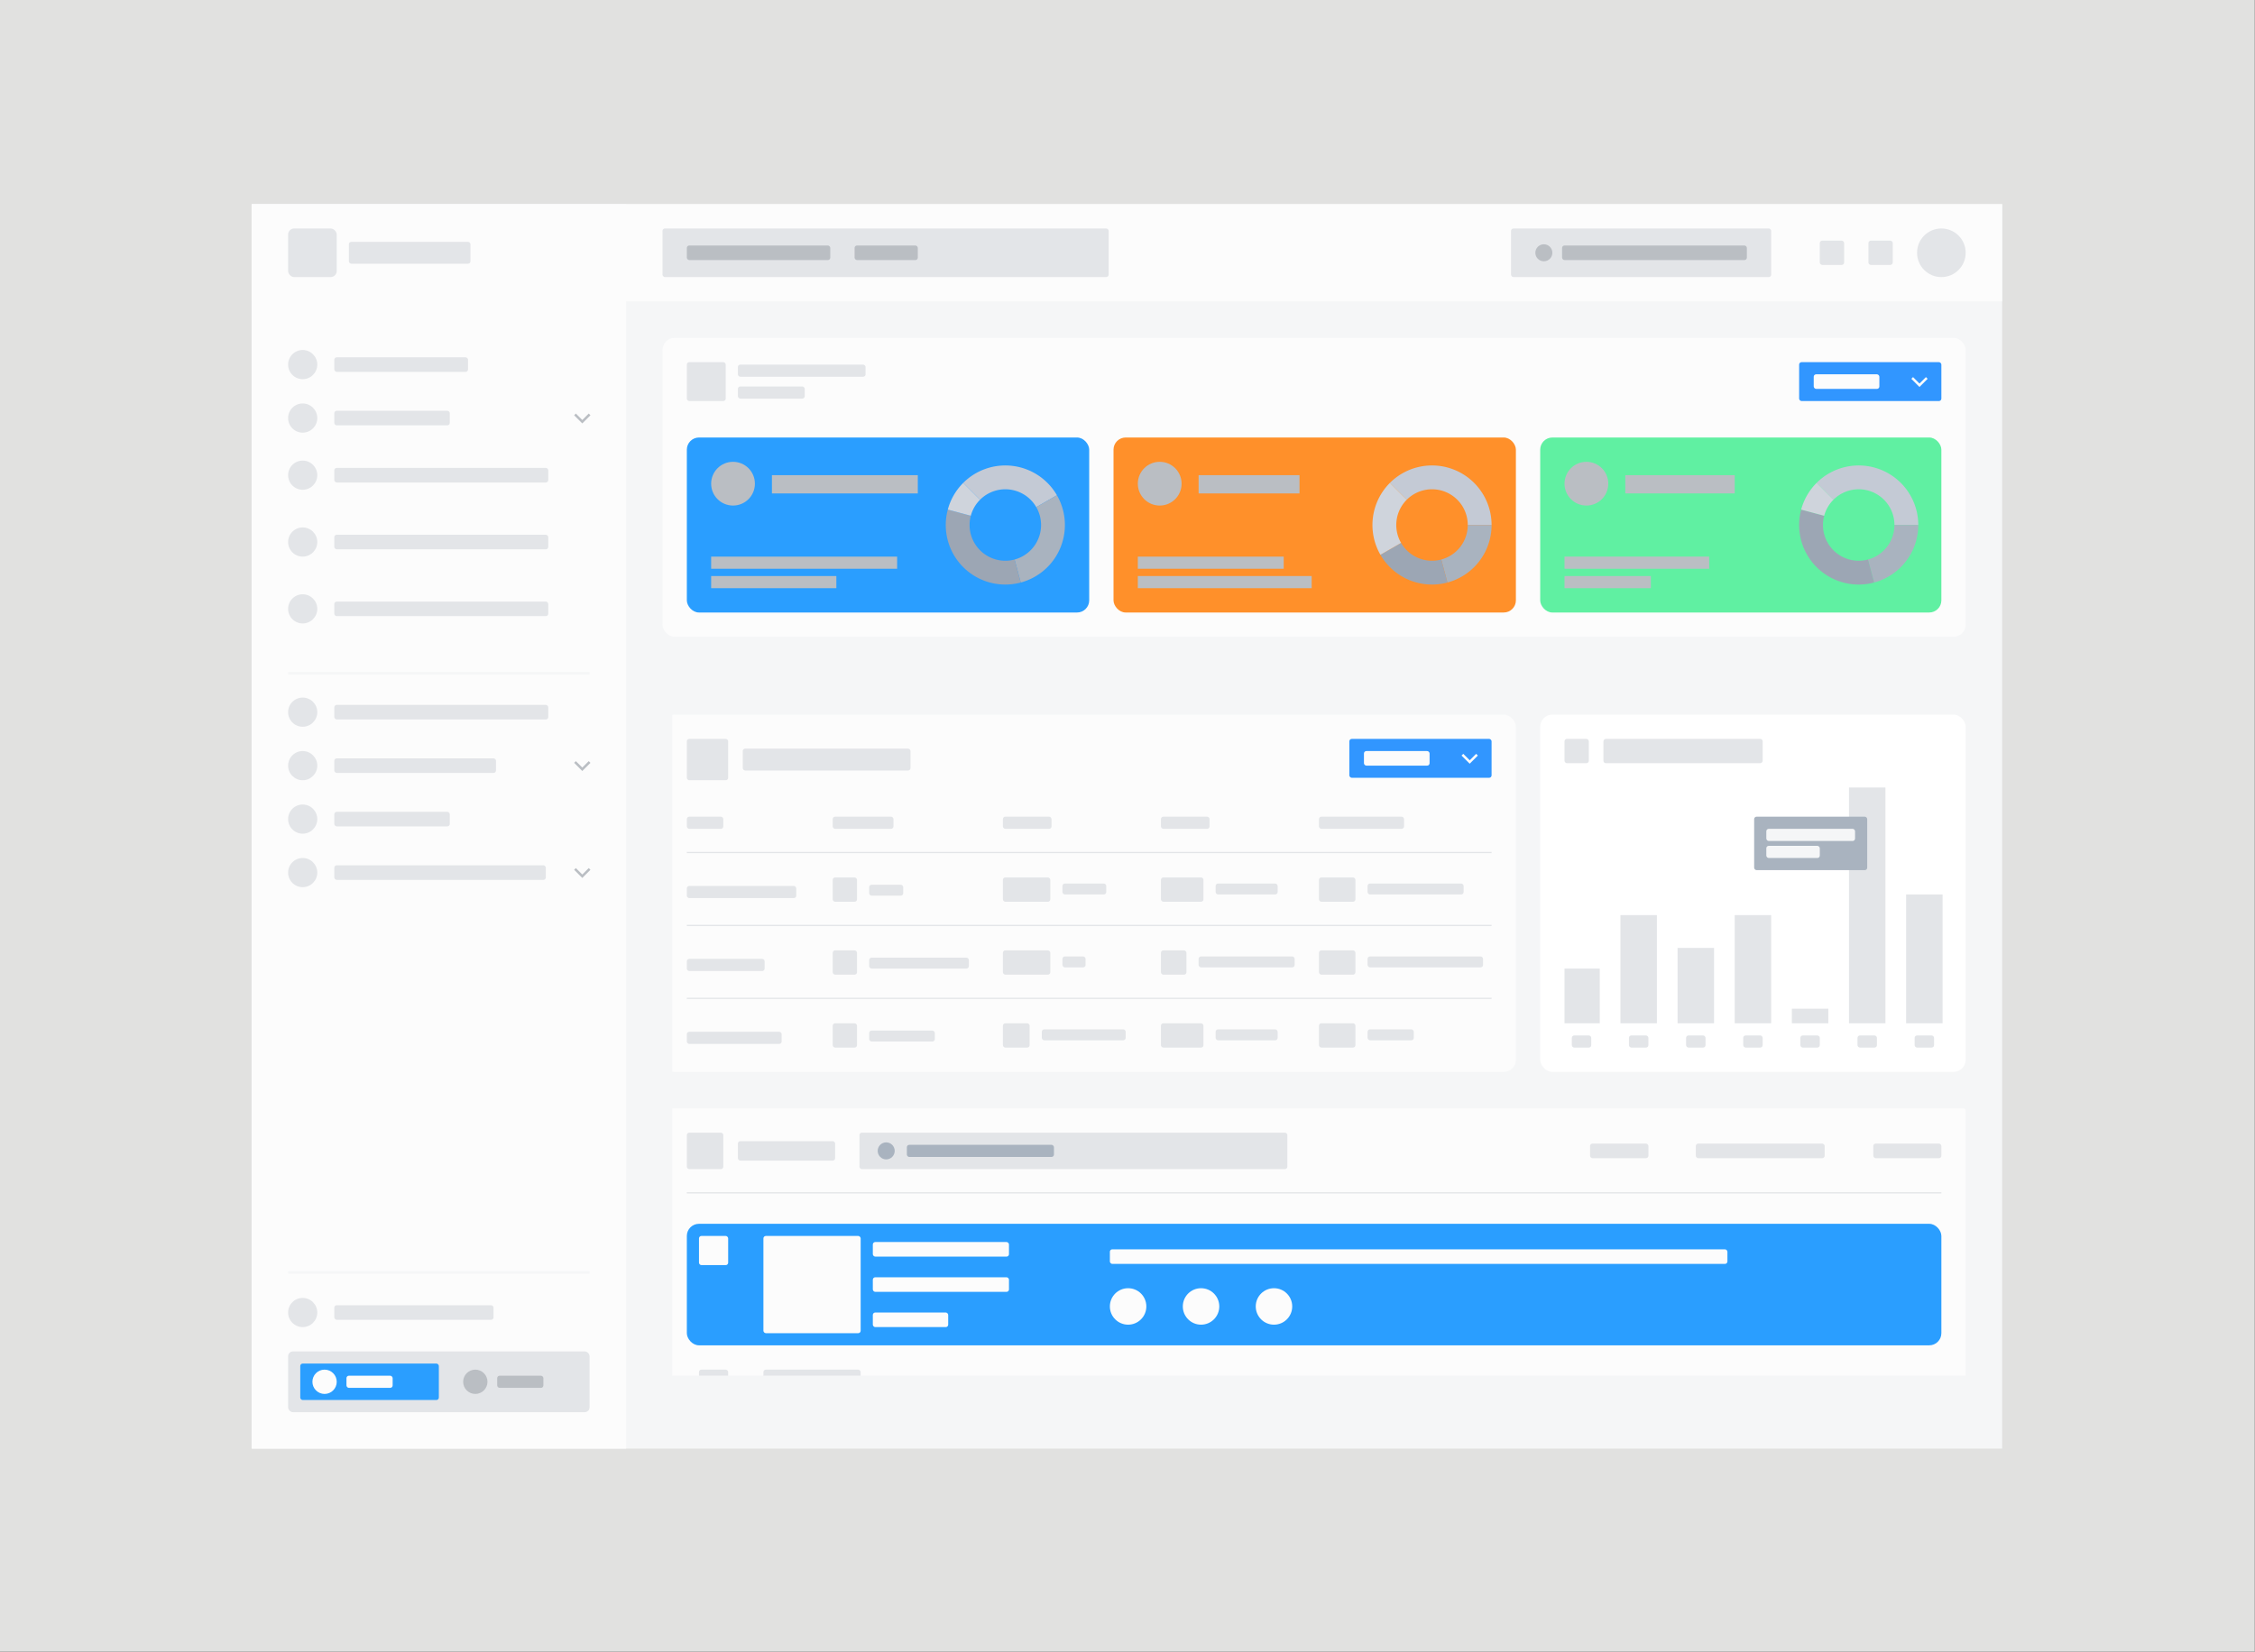 <svg xmlns="http://www.w3.org/2000/svg" width="1855" height="1359" fill="none"><rect width="100%" height="100%" fill="#333333" stroke="none"/><path fill="#E1E1E0" d="M0 0h1854.85v1359H0z"/><g clip-path="url(#a)"><path fill="#F5F6F7" d="M207 168h1440v1024H207z"/><rect width="1072" height="246" x="545" y="278" fill="#FCFCFC" rx="10"/><rect width="331" height="144" x="565" y="360" fill="#2A9EFF" rx="10"/><path fill="#BABEC3" d="M635 391h120v15H635zm-50 83h103v10H585zm0-16h153v10H585z"/><circle cx="603" cy="398" r="18" fill="#BABEC3"/><path fill="#C4CAD5" d="M869.435 407.5a49.006 49.006 0 0 0-36.039-24.081 49.003 49.003 0 0 0-41.044 13.933l13.859 13.859a29.4 29.4 0 0 1 46.25 6.089l16.974-9.8z"/><path fill="#A9B3BF" d="M839.682 479.33a48.993 48.993 0 0 0 32.588-28.579 48.994 48.994 0 0 0-2.835-43.251l-16.974 9.8a29.396 29.396 0 0 1-6.076 36.804 29.407 29.407 0 0 1-11.776 6.294l5.073 18.932z"/><path fill="#9CA6B4" d="M779.67 419.318a48.999 48.999 0 0 0 60.012 60.012l-5.073-18.932a29.395 29.395 0 0 1-36.007-20.789 29.392 29.392 0 0 1 0-15.218l-18.932-5.073z"/><path fill="#CFD4DC" d="M792.352 397.352a48.999 48.999 0 0 0-12.682 21.966l18.932 5.073a29.395 29.395 0 0 1 7.609-13.18l-13.859-13.859z"/><rect width="331" height="144" x="916" y="360" fill="#FF902A" rx="10"/><path fill="#BABEC3" d="M986 391h83v15h-83zm-50 83h143v10H936zm0-16h120v10H936z"/><circle cx="954" cy="398" r="18" fill="#BABEC3"/><path fill="#C4CAD5" d="M1227 432c0-9.691-2.87-19.165-8.26-27.223a48.944 48.944 0 0 0-21.99-18.047 49.006 49.006 0 0 0-53.4 10.622l13.86 13.859a29.39 29.39 0 0 1 15.05-8.046 29.41 29.41 0 0 1 30.19 12.501A29.4 29.4 0 0 1 1207.4 432h19.6z"/><path fill="#A9B3BF" d="M1190.68 479.33a48.96 48.96 0 0 0 26.19-17.501A48.979 48.979 0 0 0 1227 432h-19.6c0 6.472-2.14 12.763-6.08 17.898a29.394 29.394 0 0 1-15.71 10.5l5.07 18.932z"/><path fill="#9CA6B4" d="M1135.56 456.5a49.027 49.027 0 0 0 23.69 20.77 48.984 48.984 0 0 0 31.43 2.06l-5.07-18.932a29.399 29.399 0 0 1-33.07-13.698l-16.98 9.8z"/><path fill="#CFD4DC" d="M1143.35 397.352a48.991 48.991 0 0 0-13.93 28.252 49.004 49.004 0 0 0 6.14 30.896l16.98-9.8a29.406 29.406 0 0 1-3.69-18.537 29.41 29.41 0 0 1 8.36-16.952l-13.86-13.859z"/><rect width="330" height="144" x="1267" y="360" fill="#60F0A2" rx="10"/><path fill="#BABEC3" d="M1337 391h90v15h-90zm-50 83h71v10h-71zm0-16h119v10h-119z"/><circle cx="1305" cy="398" r="18" fill="#BABEC3"/><path fill="#C4CAD5" d="M1578 432c0-9.691-2.87-19.165-8.26-27.223a48.944 48.944 0 0 0-21.99-18.047 49.006 49.006 0 0 0-53.4 10.622l13.86 13.859a29.39 29.39 0 0 1 15.05-8.046 29.41 29.41 0 0 1 30.19 12.501A29.4 29.4 0 0 1 1558.4 432h19.6z"/><path fill="#A9B3BF" d="M1541.68 479.33a48.96 48.96 0 0 0 26.19-17.501A48.979 48.979 0 0 0 1578 432h-19.6c0 6.472-2.14 12.763-6.08 17.898a29.394 29.394 0 0 1-15.71 10.5l5.07 18.932z"/><path fill="#9CA6B4" d="M1481.67 419.318a48.918 48.918 0 0 0 0 25.364 49.05 49.05 0 0 0 12.68 21.966 48.99 48.99 0 0 0 21.97 12.682 48.966 48.966 0 0 0 25.36 0l-5.07-18.932a29.4 29.4 0 0 1-36.01-20.789 29.52 29.52 0 0 1 0-15.218l-18.93-5.073z"/><path fill="#CFD4DC" d="M1494.35 397.352a49.05 49.05 0 0 0-12.68 21.966l18.93 5.073a29.433 29.433 0 0 1 7.61-13.18l-13.86-13.859z"/><rect width="32" height="32" x="565" y="298" fill="#E3E5E8" rx="2"/><rect width="105" height="10" x="607" y="300" fill="#E3E5E8" rx="2"/><rect width="55" height="10" x="607" y="318" fill="#E3E5E8" rx="2"/><rect width="117" height="32" x="1480" y="298" fill="#3196FF" rx="2"/><rect width="54" height="12" x="1492" y="308" fill="#FCFCFC" rx="2"/><path stroke="#FCFCFC" stroke-width="2" d="m1573 311 6 6 6-6"/><path fill="#FCFCFC" d="M207 168h308v1024H207z"/><path fill="#F5F6F7" d="M237 553h248v2H237zm0 493h248v2H237z"/><rect width="176" height="12" x="275" y="385" fill="#E3E5E8" rx="2"/><circle cx="249" cy="391" r="12" fill="#E3E5E8"/><rect width="176" height="12" x="275" y="440" fill="#E3E5E8" rx="2"/><circle cx="249" cy="446" r="12" fill="#E3E5E8"/><rect width="176" height="12" x="275" y="495" fill="#E3E5E8" rx="2"/><circle cx="249" cy="501" r="12" fill="#E3E5E8"/><rect width="110" height="12" x="275" y="294" fill="#E3E5E8" rx="2"/><circle cx="249" cy="300" r="12" fill="#E3E5E8"/><rect width="176" height="12" x="275" y="580" fill="#E3E5E8" rx="2"/><circle cx="249" cy="586" r="12" fill="#E3E5E8"/><rect width="95" height="12" x="275" y="668" fill="#E3E5E8" rx="2"/><circle cx="249" cy="674" r="12" fill="#E3E5E8"/><path stroke="#BABEC3" stroke-width="2" d="m485.002 341-6 6-6-6"/><rect width="95" height="12" x="275" y="338" fill="#E3E5E8" rx="2"/><circle cx="249" cy="344" r="12" fill="#E3E5E8"/><path stroke="#BABEC3" stroke-width="2" d="m473 627 6 6 6-6"/><rect width="133" height="12" x="275" y="624" fill="#E3E5E8" rx="2"/><circle cx="249" cy="630" r="12" fill="#E3E5E8"/><path stroke="#BABEC3" stroke-width="2" d="m473 715 6 6 6-6"/><rect width="174" height="12" x="275" y="712" fill="#E3E5E8" rx="2"/><circle cx="249" cy="718" r="12" fill="#E3E5E8"/><rect width="133.297" height="31.63" x="242.52" y="1116.85" fill="#F5F5F5" rx="15.815"/><rect width="248" height="50" x="237" y="1112" fill="#E3E5E8" rx="4"/><rect width="131" height="12" x="275" y="1074" fill="#E3E5E8" rx="2"/><circle cx="249" cy="1080" r="12" fill="#E3E5E8"/><rect width="114" height="30" x="247" y="1122" fill="#2A9EFF" rx="2"/><circle cx="267" cy="1137" r="10" fill="#FCFCFC"/><circle cx="391" cy="1137" r="10" fill="#BABEC3"/><rect width="38" height="10" x="285" y="1132" fill="#FCFCFC" rx="2"/><rect width="38" height="10" x="409" y="1132" fill="#BABEC3" rx="2"/><path fill="#FCFCFC" d="M1647 168v80H207v-80z"/><rect width="100" height="18" x="287" y="199" fill="#E3E5E8" rx="2"/><rect width="40" height="40" x="237" y="188" fill="#E3E5E8" rx="5"/><rect width="367" height="40" x="545" y="188" fill="#E3E5E8" rx="2"/><rect width="118" height="12" x="565" y="202" fill="#BABEC3" rx="2"/><rect width="52" height="12" x="703" y="202" fill="#BABEC3" rx="2"/><rect width="214" height="40" x="1243" y="188" fill="#E3E5E8" rx="2"/><rect width="152" height="12" x="1285" y="202" fill="#BABEC3" rx="2"/><circle cx="1270" cy="208" r="7" fill="#BABEC3"/><rect width="20" height="20" x="1497" y="198" fill="#E3E5E8" rx="2"/><rect width="20" height="20" x="1537" y="198" fill="#E3E5E8" rx="2"/><circle cx="1597" cy="208" r="20" fill="#E3E5E8"/><g clip-path="url(#b)"><rect width="702" height="294" x="545" y="588" fill="#FCFCFC" rx="10"/><rect width="117" height="32" x="1110" y="608" fill="#3196FF" rx="2"/><rect width="54" height="12" x="1122" y="618" fill="#FCFCFC" rx="2"/><path stroke="#FCFCFC" stroke-width="2" d="m1203 621 6 6 6-6"/><rect width="350" height="294" x="1267" y="588" fill="#fff" rx="10"/><rect width="30" height="10" x="565" y="672" fill="#E3E5E8" rx="2"/><rect width="90" height="10" x="565" y="729" fill="#E3E5E8" rx="2"/><rect width="64" height="10" x="565" y="789" fill="#E3E5E8" rx="2"/><rect width="78" height="10" x="565" y="849" fill="#E3E5E8" rx="2"/><rect width="50" height="10" x="685" y="672" fill="#E3E5E8" rx="2"/><rect width="40" height="10" x="825" y="672" fill="#E3E5E8" rx="2"/><rect width="40" height="10" x="955" y="672" fill="#E3E5E8" rx="2"/><rect width="70" height="10" x="1085" y="672" fill="#E3E5E8" rx="2"/><path stroke="#E3E5E8" d="M565 701.5h662m-662 60h662m-662 60h662"/><rect width="28" height="9" x="715" y="728" fill="#E3E5E8" rx="2"/><rect width="82" height="9" x="715" y="788" fill="#E3E5E8" rx="2"/><rect width="54" height="9" x="715" y="848" fill="#E3E5E8" rx="2"/><rect width="20" height="20" x="685" y="722" fill="#E3E5E8" rx="2"/><rect width="20" height="20" x="685" y="782" fill="#E3E5E8" rx="2"/><rect width="20" height="20" x="685" y="842" fill="#E3E5E8" rx="2"/><rect width="36" height="9" x="874" y="727" fill="#E3E5E8" rx="2"/><rect width="39" height="20" x="825" y="722" fill="#E3E5E8" rx="2"/><rect width="19" height="9" x="874" y="787" fill="#E3E5E8" rx="2"/><rect width="39" height="20" x="825" y="782" fill="#E3E5E8" rx="2"/><rect width="69" height="9" x="857" y="847" fill="#E3E5E8" rx="2"/><rect width="22" height="20" x="825" y="842" fill="#E3E5E8" rx="2"/><rect width="51" height="9" x="1000" y="727" fill="#E3E5E8" rx="2"/><rect width="79" height="9" x="1125" y="727" fill="#E3E5E8" rx="2"/><rect width="35" height="20" x="955" y="722" fill="#E3E5E8" rx="2"/><rect width="30" height="20" x="1085" y="722" fill="#E3E5E8" rx="2"/><rect width="79" height="9" x="986" y="787" fill="#E3E5E8" rx="2"/><rect width="95" height="9" x="1125" y="787" fill="#E3E5E8" rx="2"/><rect width="21" height="20" x="955" y="782" fill="#E3E5E8" rx="2"/><rect width="30" height="20" x="1085" y="782" fill="#E3E5E8" rx="2"/><rect width="51" height="9" x="1000" y="847" fill="#E3E5E8" rx="2"/><rect width="38" height="9" x="1125" y="847" fill="#E3E5E8" rx="2"/><rect width="35" height="20" x="955" y="842" fill="#E3E5E8" rx="2"/><rect width="30" height="20" x="1085" y="842" fill="#E3E5E8" rx="2"/><rect width="34" height="34" x="565" y="608" fill="#E3E5E8" rx="2"/><rect width="138" height="18" x="611" y="616" fill="#E3E5E8" rx="2"/><rect width="20" height="20" x="1287" y="608" fill="#E3E5E8" rx="2"/><rect width="20" height="131" x="1450" y="608" fill="#E3E5E8" rx="2" transform="rotate(90 1450 608)"/><path fill="#E3E5E8" d="M1287 797h29v45h-29zm46-44h30v89h-30zm47 27h30v62h-30zm47-27h30v89h-30zm47 77h30v12h-30zm47-182h30v194h-30zm47 88h30v106h-30z"/><rect width="93" height="44" x="1443" y="672" fill="#A9B3BF" rx="2"/><rect width="16" height="10" x="1293" y="852" fill="#E3E5E8" rx="2"/><rect width="16" height="10" x="1340" y="852" fill="#E3E5E8" rx="2"/><rect width="16" height="10" x="1387" y="852" fill="#E3E5E8" rx="2"/><rect width="16" height="10" x="1434" y="852" fill="#E3E5E8" rx="2"/><rect width="16" height="10" x="1481" y="852" fill="#E3E5E8" rx="2"/><rect width="16" height="10" x="1528" y="852" fill="#E3E5E8" rx="2"/><rect width="16" height="10" x="1575" y="852" fill="#E3E5E8" rx="2"/><rect width="73" height="10" x="1453" y="682" fill="#F5F6F7" rx="2"/><rect width="44" height="10" x="1453" y="696" fill="#F5F6F7" rx="2"/><rect width="1072" height="535" x="545" y="912" fill="#FCFCFC" rx="2"/><path stroke="#E3E5E8" d="M565 981.5h1032"/><rect width="30" height="30" x="565" y="932" fill="#E3E5E8" rx="2"/><rect width="80" height="16" x="607" y="939" fill="#E3E5E8" rx="2"/><rect width="352" height="30" x="707" y="932" fill="#E3E5E8" rx="2"/><rect width="121" height="10" x="746" y="942" fill="#A9B3BF" rx="2"/><rect width="48" height="12" x="1308" y="941" fill="#E3E5E8" rx="2"/><rect width="56" height="12" x="1541" y="941" fill="#E3E5E8" rx="2"/><rect width="106" height="12" x="1395" y="941" fill="#E3E5E8" rx="2"/><circle cx="729" cy="947" r="7" fill="#A9B3BF"/><rect width="24" height="24" x="575" y="1127" fill="#E3E5E8" rx="2"/><rect width="80" height="80" x="628" y="1127" fill="#E3E5E8" rx="2"/><rect width="1032" height="100" x="565" y="1007" fill="#2A9EFF" rx="10"/><rect width="24" height="24" x="575" y="1017" fill="#FCFCFC" rx="2"/><rect width="80" height="80" x="628" y="1017" fill="#FCFCFC" rx="2"/><rect width="62" height="12" x="718" y="1080" fill="#FCFCFC" rx="2"/><rect width="112" height="12" x="718" y="1022" fill="#FCFCFC" rx="2"/><rect width="508" height="12" x="913" y="1028" fill="#FCFCFC" rx="2"/><rect width="112" height="12" x="718" y="1051" fill="#FCFCFC" rx="2"/><circle cx="928" cy="1075" r="15" fill="#FCFCFC"/><circle cx="988" cy="1075" r="15" fill="#FCFCFC"/><circle cx="1048" cy="1075" r="15" fill="#FCFCFC"/></g></g><defs><clipPath id="a"><path fill="#fff" d="M207 168h1440v1024H207z"/></clipPath><clipPath id="b"><path fill="#fff" d="M553 556h1064v576H553z"/></clipPath></defs></svg>